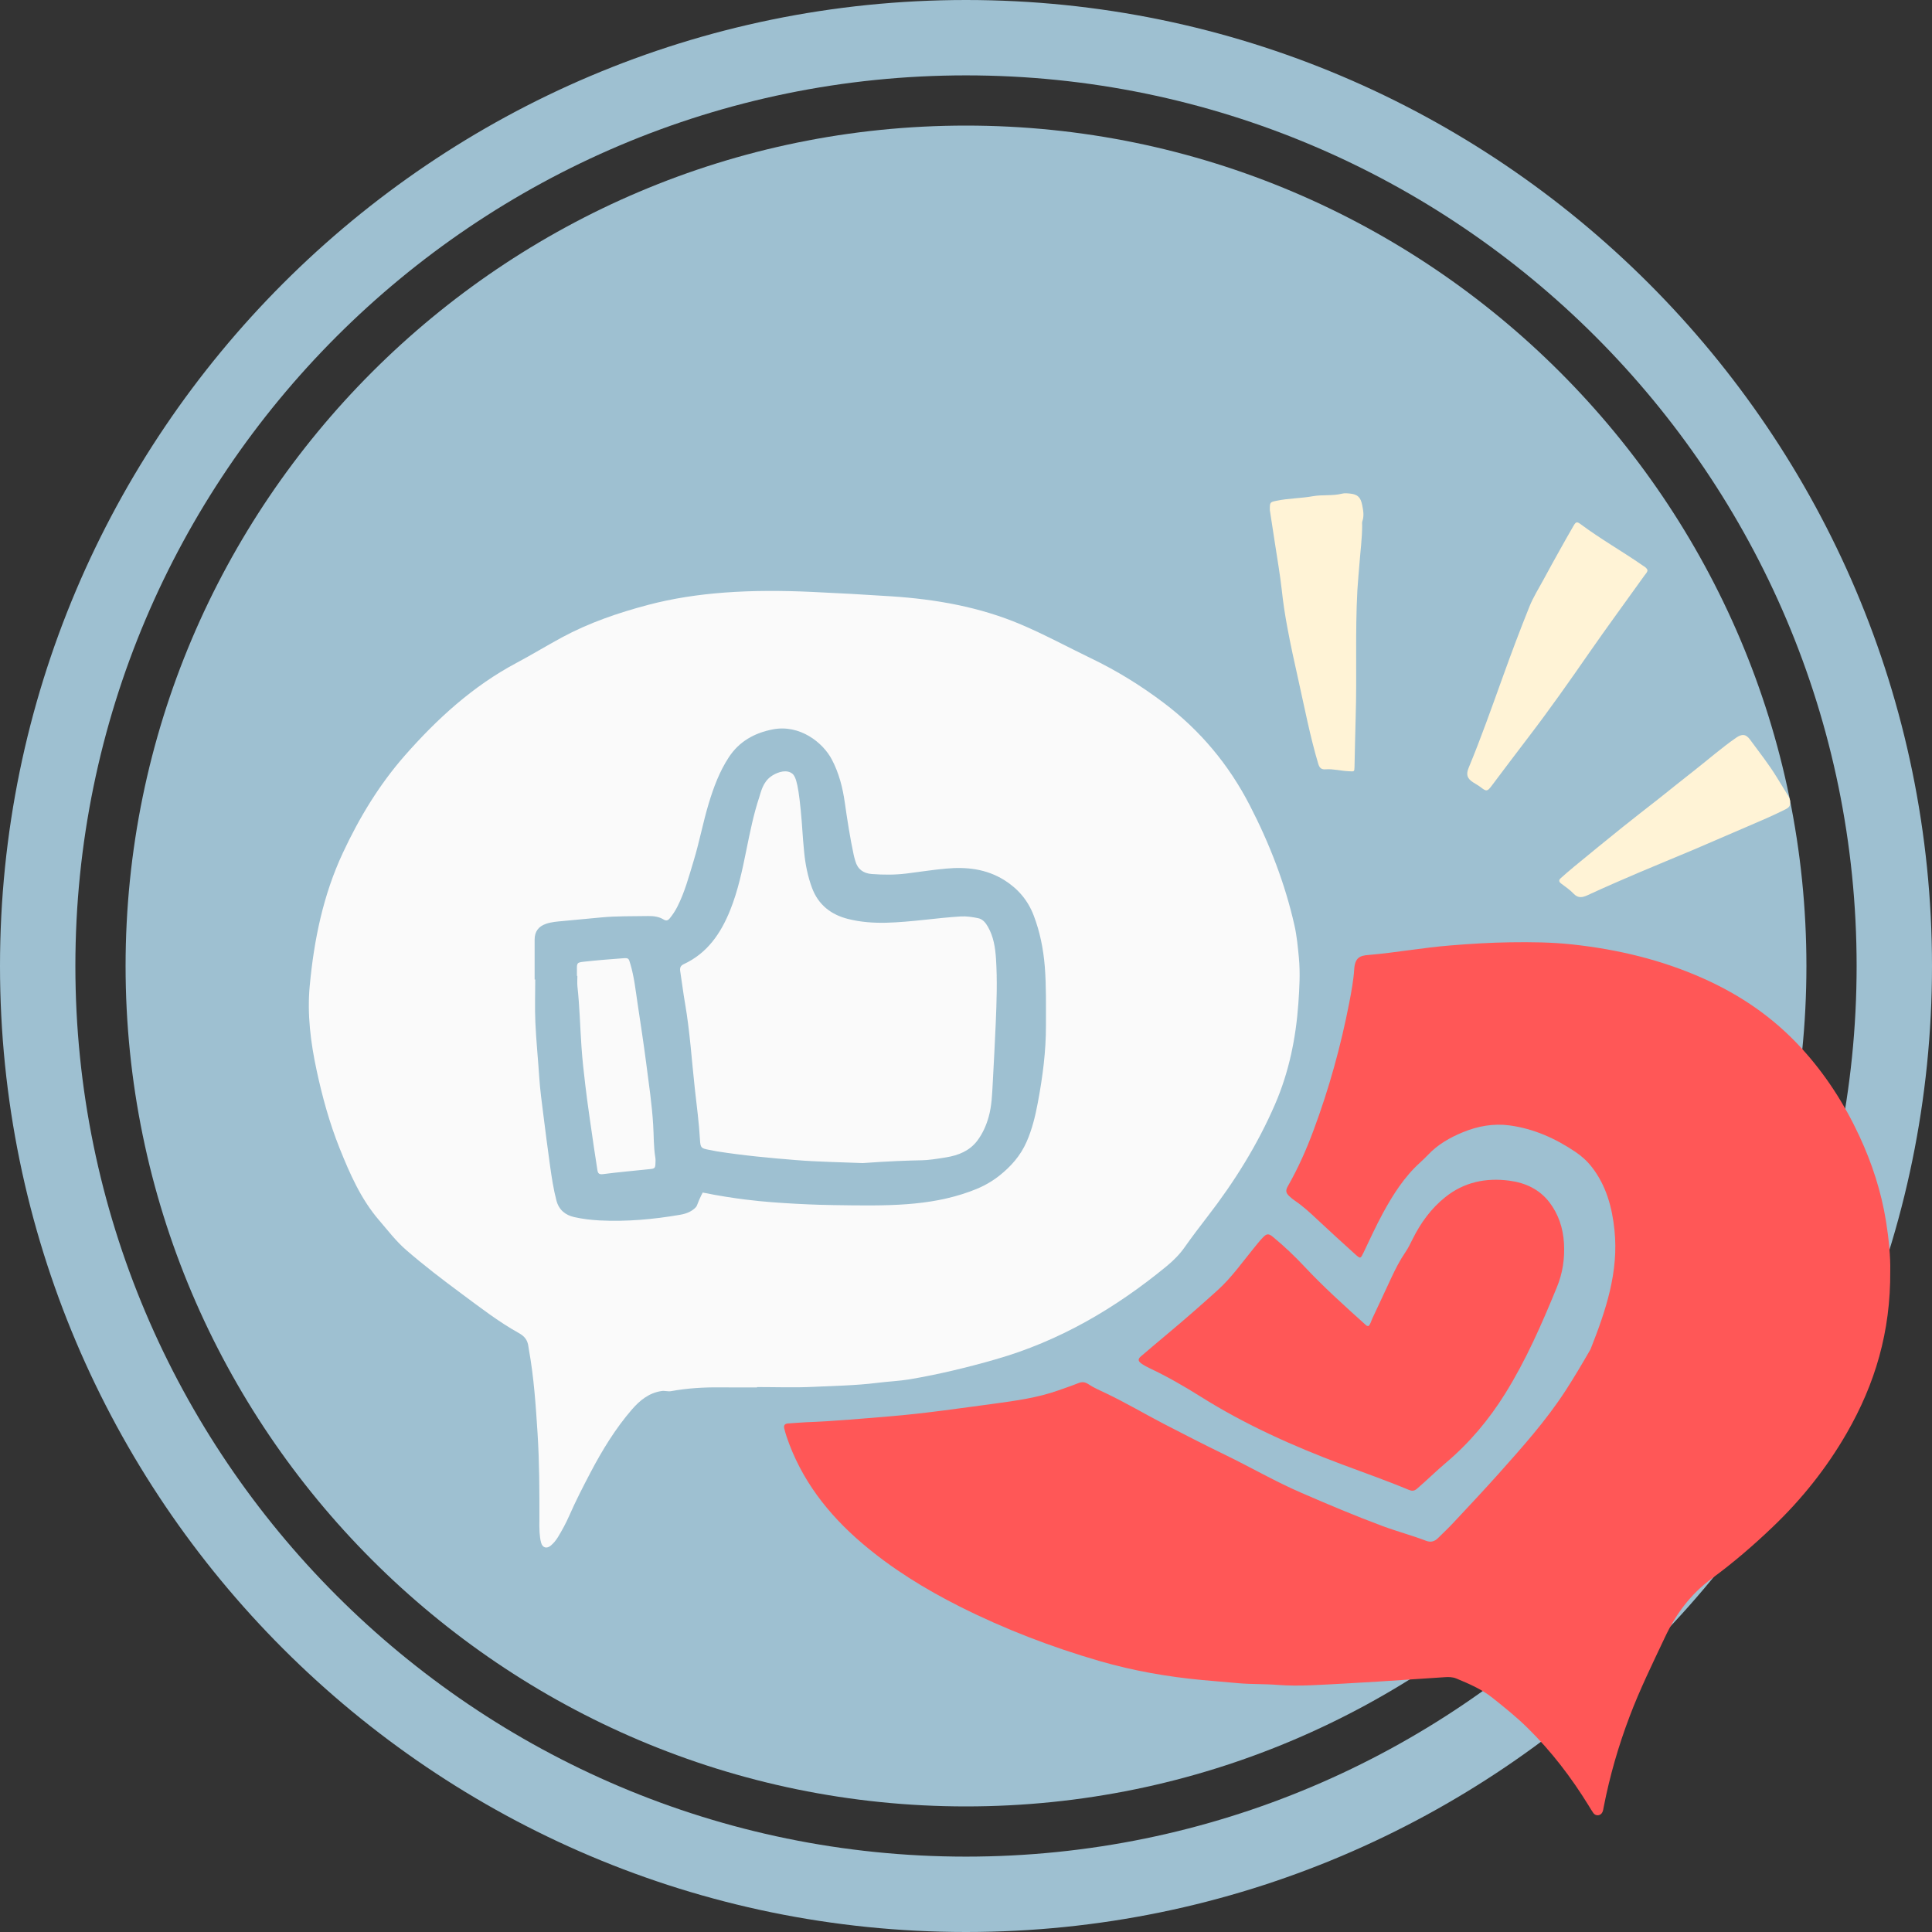 <svg xmlns="http://www.w3.org/2000/svg" xmlns:xlink="http://www.w3.org/1999/xlink" width="200" viewBox="0 0 150 150" height="200" preserveAspectRatio="xMidYMid meet"><rect x="0" y="0" width="150" height="150" fill="#333333" stroke="none"/><defs><clipPath id="id1"><path d="M 60 73 L 146.828 73 L 146.828 141 L 60 141 Z M 60 73 " clip-rule="nonzero"></path></clipPath><clipPath id="id2"><path d="M 98 38.27 L 139 38.27 L 139 70 L 98 70 Z M 98 38.27 " clip-rule="nonzero"></path></clipPath><clipPath id="id3"><path d="M 23.828 45 L 101 45 L 101 121 L 23.828 121 Z M 23.828 45 " clip-rule="nonzero"></path></clipPath></defs><path fill="#9ec0d1" d="M 75 0 C 33.629 0 0 33.66 0 75 C 0 116.371 33.629 150 75 150 C 116.34 150 150 116.371 150 75 C 150 33.66 116.34 0 75 0 Z M 75 144.148 C 36.871 144.148 5.852 113.129 5.852 75 C 5.852 36.871 36.871 5.852 75 5.852 C 113.129 5.852 144.148 36.871 144.148 75 C 144.148 113.129 113.129 144.148 75 144.148 Z M 75 144.148 " fill-opacity="1" fill-rule="nonzero"></path><path fill="#9ec0d1" d="M 75 9.75 C 39.031 9.75 9.75 39.031 9.75 75 C 9.75 110.969 39.031 140.25 75 140.25 C 110.969 140.25 140.25 110.969 140.25 75 C 140.25 39.031 110.969 9.75 75 9.75 Z M 75 9.75 " fill-opacity="1" fill-rule="nonzero"></path><g clip-path="url(#id1)"><path fill="#ff5757" d="M 146.758 98.652 C 146.797 103.414 145.566 107.469 143.383 111.262 C 141.824 113.973 139.895 116.391 137.637 118.547 C 136.141 119.98 134.566 121.336 132.898 122.559 C 131.254 123.77 130.105 125.328 129.258 127.133 C 128.301 129.16 127.312 131.176 126.52 133.273 C 125.652 135.559 124.98 137.895 124.512 140.293 C 124.488 140.426 124.469 140.566 124.414 140.688 C 124.281 140.984 123.906 141.027 123.711 140.77 C 123.574 140.582 123.461 140.375 123.336 140.176 C 121.988 137.988 120.441 135.965 118.605 134.16 C 117.742 133.309 116.797 132.551 115.848 131.797 C 115.016 131.137 114.039 130.723 113.062 130.316 C 112.766 130.195 112.453 130.195 112.137 130.219 C 110.461 130.332 108.781 130.445 107.105 130.551 C 105.332 130.656 103.555 130.766 101.777 130.844 C 100.918 130.879 100.059 130.883 99.199 130.816 C 98.184 130.734 97.168 130.773 96.152 130.684 C 95.219 130.598 94.281 130.523 93.348 130.438 C 90.656 130.188 88.004 129.723 85.406 128.973 C 81.645 127.883 77.996 126.484 74.496 124.723 C 71.801 123.363 69.238 121.785 66.938 119.824 C 64.277 117.555 62.188 114.867 61.062 111.512 C 60.996 111.312 60.938 111.105 60.887 110.895 C 60.832 110.652 60.941 110.531 61.191 110.516 C 61.66 110.488 62.125 110.441 62.594 110.422 C 64.742 110.344 66.883 110.145 69.027 109.969 C 71.773 109.746 74.496 109.34 77.223 108.977 C 78.887 108.75 80.555 108.52 82.148 107.957 C 82.664 107.773 83.184 107.602 83.691 107.398 C 83.988 107.277 84.215 107.277 84.504 107.469 C 84.926 107.746 85.395 107.953 85.855 108.168 C 87.391 108.898 88.855 109.766 90.363 110.551 C 91.941 111.371 93.527 112.18 95.125 112.957 C 97.113 113.922 99.027 115.035 101.055 115.91 C 103.133 116.812 105.223 117.695 107.344 118.484 C 108.457 118.898 109.613 119.203 110.727 119.629 C 111.074 119.762 111.379 119.684 111.641 119.422 C 112.059 119.012 112.484 118.609 112.883 118.18 C 114.055 116.926 115.234 115.672 116.379 114.391 C 118.211 112.336 120.047 110.285 121.551 107.965 C 122.219 106.934 122.844 105.875 123.457 104.812 C 123.477 104.777 123.496 104.742 123.508 104.707 C 124.676 101.75 125.684 98.754 125.348 95.512 C 125.168 93.754 124.715 92.062 123.598 90.621 C 123.234 90.152 122.801 89.758 122.312 89.43 C 120.754 88.383 119.07 87.625 117.191 87.375 C 115.945 87.211 114.734 87.43 113.578 87.906 C 112.559 88.324 111.613 88.867 110.848 89.684 C 110.66 89.883 110.461 90.07 110.262 90.254 C 109.023 91.375 108.148 92.758 107.363 94.199 C 106.824 95.191 106.355 96.227 105.867 97.246 C 105.633 97.727 105.625 97.746 105.234 97.395 C 104.234 96.492 103.234 95.586 102.254 94.664 C 101.711 94.152 101.168 93.652 100.551 93.234 C 100.391 93.121 100.234 93.004 100.094 92.867 C 99.82 92.602 99.805 92.418 99.992 92.09 C 100.785 90.699 101.434 89.238 101.988 87.742 C 103.188 84.52 104.102 81.219 104.758 77.844 C 104.922 76.984 105.086 76.117 105.141 75.246 C 105.203 74.324 105.617 74.195 106.234 74.145 C 108.375 73.965 110.492 73.57 112.633 73.402 C 114.176 73.277 115.715 73.18 117.258 73.16 C 118.863 73.137 120.465 73.152 122.059 73.324 C 125.598 73.707 129.023 74.523 132.281 75.984 C 135.156 77.27 137.699 79.016 139.828 81.34 C 141.707 83.383 143.191 85.691 144.359 88.199 C 145.344 90.312 146.059 92.512 146.43 94.82 C 146.652 96.207 146.781 97.602 146.758 98.652 Z M 105.984 102.82 C 104.363 101.363 102.746 99.906 101.258 98.316 C 100.508 97.516 99.707 96.758 98.863 96.059 C 98.5 95.754 98.348 95.754 98.02 96.109 C 97.789 96.352 97.582 96.617 97.371 96.875 C 96.453 97.996 95.617 99.195 94.535 100.172 C 93.281 101.305 92.008 102.422 90.707 103.508 C 89.996 104.105 89.285 104.703 88.578 105.309 C 88.348 105.504 88.344 105.664 88.594 105.848 C 88.801 106 89.035 106.121 89.27 106.234 C 90.637 106.879 91.941 107.633 93.219 108.434 C 96.672 110.605 100.367 112.262 104.176 113.691 C 105.898 114.34 107.641 114.945 109.34 115.656 C 109.617 115.773 109.789 115.781 110.027 115.574 C 110.789 114.918 111.504 114.211 112.27 113.562 C 114.094 112.02 115.602 110.219 116.859 108.203 C 118.488 105.59 119.711 102.781 120.875 99.941 C 121.332 98.836 121.496 97.688 121.426 96.508 C 121.355 95.352 121.004 94.277 120.301 93.352 C 119.523 92.34 118.449 91.836 117.195 91.668 C 115.352 91.426 113.66 91.781 112.203 92.953 C 111.113 93.824 110.305 94.938 109.684 96.184 C 109.508 96.531 109.344 96.887 109.121 97.211 C 108.691 97.84 108.344 98.516 108.02 99.211 C 107.535 100.254 107.051 101.301 106.559 102.34 C 106.461 102.551 106.41 102.797 106.254 102.953 C 106.105 102.961 106.051 102.879 105.984 102.82 Z M 105.984 102.82 " fill-opacity="1" fill-rule="nonzero"></path></g><g clip-path="url(#id2)"><path fill="#fff3d6" d="M 98.59 39.605 C 98.586 38.992 98.594 38.988 99.094 38.883 C 100.027 38.684 100.992 38.695 101.926 38.527 C 102.68 38.391 103.449 38.516 104.195 38.328 C 104.398 38.277 104.625 38.301 104.84 38.324 C 105.418 38.387 105.641 38.621 105.758 39.203 C 105.844 39.629 105.922 40.043 105.773 40.469 C 105.738 40.574 105.758 40.699 105.758 40.816 C 105.754 41.809 105.621 42.793 105.547 43.777 C 105.496 44.453 105.426 45.133 105.387 45.812 C 105.207 49.102 105.359 52.398 105.254 55.688 C 105.211 56.973 105.199 58.254 105.164 59.539 C 105.152 59.938 105.145 59.898 104.719 59.879 C 104.113 59.855 103.52 59.684 102.914 59.73 C 102.578 59.758 102.438 59.605 102.344 59.289 C 101.707 57.148 101.289 54.953 100.801 52.777 C 100.5 51.434 100.203 50.086 99.953 48.734 C 99.77 47.762 99.621 46.789 99.516 45.805 C 99.387 44.629 99.18 43.465 99.004 42.297 C 98.863 41.355 98.715 40.418 98.59 39.605 Z M 127.543 43.906 C 125.957 42.805 124.273 41.855 122.723 40.699 C 122.434 40.484 122.348 40.512 122.176 40.812 C 121.824 41.418 121.477 42.027 121.137 42.641 C 120.711 43.402 120.285 44.172 119.871 44.941 C 119.484 45.66 119.039 46.359 118.738 47.113 C 118.012 48.918 117.328 50.738 116.672 52.566 C 115.82 54.926 114.988 57.293 114.027 59.609 C 113.812 60.133 113.902 60.438 114.367 60.738 C 114.578 60.875 114.801 60.992 115.004 61.152 C 115.402 61.461 115.484 61.441 115.793 61.035 C 116.754 59.766 117.703 58.484 118.676 57.223 C 120.32 55.074 121.875 52.863 123.414 50.641 C 124.098 49.652 124.805 48.672 125.508 47.691 C 126.23 46.68 126.969 45.676 127.688 44.664 C 127.773 44.543 127.906 44.434 127.91 44.262 C 127.844 44.082 127.688 44.004 127.543 43.906 Z M 138.824 61.77 C 138.531 61.289 138.23 60.809 137.938 60.328 C 137.316 59.312 136.574 58.387 135.875 57.426 C 135.555 56.984 135.246 56.965 134.793 57.277 C 133.672 58.055 132.648 58.953 131.578 59.793 C 130.625 60.535 129.691 61.293 128.746 62.043 C 127.812 62.777 126.871 63.5 125.949 64.242 C 124.703 65.242 123.469 66.254 122.238 67.266 C 121.875 67.559 121.527 67.871 121.176 68.18 C 121 68.336 121.031 68.465 121.215 68.605 C 121.543 68.852 121.887 69.082 122.164 69.375 C 122.52 69.754 122.848 69.691 123.266 69.5 C 124.559 68.902 125.859 68.336 127.168 67.777 C 128.621 67.156 130.086 66.566 131.539 65.949 C 132.922 65.363 134.293 64.754 135.676 64.168 C 136.66 63.746 137.648 63.328 138.609 62.844 C 138.828 62.73 139.02 62.609 138.98 62.309 C 139.012 62.113 138.926 61.938 138.824 61.77 Z M 138.824 61.77 " fill-opacity="1" fill-rule="nonzero"></path></g><g clip-path="url(#id3)"><path fill="#fafafa" d="M 58.777 107.719 C 57.816 107.719 56.859 107.727 55.898 107.715 C 54.629 107.703 53.363 107.777 52.109 108.008 C 51.852 108.055 51.617 107.957 51.355 108 C 50.383 108.148 49.684 108.719 49.07 109.422 C 47.773 110.922 46.75 112.602 45.832 114.352 C 45.262 115.438 44.699 116.531 44.207 117.656 C 43.949 118.246 43.641 118.812 43.305 119.363 C 43.156 119.598 42.984 119.812 42.777 119.988 C 42.453 120.266 42.125 120.18 42.012 119.777 C 41.941 119.516 41.91 119.242 41.891 118.969 C 41.871 118.641 41.875 118.309 41.879 117.977 C 41.883 115.754 41.879 113.531 41.738 111.312 C 41.598 109.121 41.453 106.926 41.059 104.758 C 41.043 104.68 41.031 104.602 41.023 104.527 C 40.961 104.051 40.73 103.746 40.285 103.5 C 38.695 102.617 37.258 101.496 35.801 100.418 C 34.34 99.336 32.898 98.234 31.527 97.043 C 30.742 96.363 30.117 95.535 29.441 94.75 C 28.016 93.098 27.164 91.137 26.363 89.141 C 25.578 87.176 25.023 85.156 24.582 83.098 C 24.117 80.934 23.84 78.746 24.047 76.539 C 24.379 72.977 25.086 69.5 26.617 66.223 C 27.895 63.48 29.449 60.914 31.441 58.648 C 33.938 55.809 36.711 53.27 40.098 51.469 C 41.285 50.836 42.438 50.133 43.621 49.492 C 45.734 48.352 47.984 47.582 50.297 46.969 C 52.246 46.453 54.227 46.16 56.238 46.008 C 58.488 45.84 60.738 45.852 62.984 45.953 C 65.051 46.047 67.117 46.16 69.184 46.297 C 72.648 46.523 76.043 47.117 79.266 48.484 C 81.121 49.273 82.891 50.234 84.703 51.109 C 86.699 52.066 88.574 53.227 90.344 54.562 C 93.184 56.703 95.406 59.371 97.027 62.516 C 98.559 65.484 99.77 68.59 100.504 71.859 C 100.688 72.676 100.762 73.508 100.844 74.344 C 100.957 75.535 100.887 76.719 100.805 77.898 C 100.613 80.594 100.082 83.215 99.004 85.715 C 97.641 88.867 95.84 91.754 93.742 94.465 C 93.145 95.238 92.555 96.016 91.992 96.812 C 91.598 97.379 91.121 97.855 90.594 98.293 C 86.613 101.566 82.258 104.129 77.258 105.551 C 75.078 106.176 72.879 106.707 70.645 107.086 C 69.801 107.227 68.938 107.258 68.086 107.367 C 66.438 107.574 64.773 107.594 63.117 107.676 C 61.676 107.746 60.223 107.691 58.777 107.691 C 58.777 107.699 58.777 107.707 58.777 107.719 Z M 41.508 76.047 C 41.523 76.047 41.539 76.047 41.555 76.047 C 41.555 77.16 41.516 78.273 41.566 79.383 C 41.629 80.801 41.773 82.215 41.867 83.633 C 41.93 84.582 42.055 85.527 42.176 86.473 C 42.348 87.824 42.516 89.172 42.707 90.52 C 42.836 91.426 42.969 92.328 43.203 93.215 C 43.395 93.945 43.906 94.344 44.586 94.496 C 45.23 94.641 45.898 94.719 46.559 94.754 C 48.652 94.859 50.73 94.672 52.797 94.316 C 53.324 94.227 53.746 94.039 54.039 93.711 C 54.141 93.594 54.188 93.324 54.438 92.824 C 54.488 92.723 54.527 92.645 54.559 92.59 C 55.883 92.859 57.008 93.023 57.844 93.129 C 59.406 93.324 60.629 93.395 61.809 93.461 C 63.195 93.535 64.262 93.559 64.676 93.562 C 68.914 93.633 72.125 93.66 75.289 92.516 C 75.996 92.262 76.766 91.922 77.562 91.301 C 78.48 90.578 79.234 89.73 79.707 88.645 C 80.133 87.676 80.379 86.66 80.574 85.621 C 80.949 83.629 81.215 81.625 81.207 79.594 C 81.203 78.078 81.238 76.559 81.117 75.039 C 81.004 73.668 80.742 72.34 80.25 71.062 C 79.805 69.906 79.047 69.004 77.969 68.328 C 76.562 67.453 75.023 67.293 73.457 67.438 C 72.434 67.527 71.406 67.695 70.383 67.82 C 69.488 67.93 68.586 67.926 67.684 67.859 C 67.035 67.809 66.586 67.492 66.406 66.844 C 66.363 66.691 66.316 66.543 66.285 66.391 C 65.996 65.039 65.785 63.676 65.59 62.309 C 65.426 61.148 65.137 60.02 64.586 58.973 C 63.895 57.652 62.098 56.223 60 56.629 C 58.57 56.906 57.391 57.566 56.586 58.793 C 55.863 59.895 55.406 61.121 55.027 62.375 C 54.582 63.844 54.305 65.359 53.855 66.832 C 53.488 68.043 53.164 69.27 52.586 70.402 C 52.426 70.719 52.23 71.012 52.012 71.285 C 51.871 71.461 51.734 71.52 51.516 71.387 C 51.156 71.164 50.746 71.117 50.328 71.121 C 49.117 71.145 47.906 71.113 46.695 71.227 C 45.688 71.316 44.676 71.422 43.664 71.512 C 43.242 71.551 42.809 71.582 42.398 71.723 C 41.801 71.93 41.512 72.324 41.508 72.949 C 41.508 73.98 41.508 75.016 41.508 76.047 Z M 71.609 90.082 C 72.035 90.074 72.648 89.992 73.469 89.855 C 74.414 89.699 75.281 89.355 75.883 88.555 C 76.297 88.004 76.57 87.383 76.758 86.719 C 77.004 85.848 77.027 84.945 77.078 84.059 C 77.16 82.52 77.242 80.984 77.309 79.449 C 77.379 77.777 77.438 76.102 77.328 74.426 C 77.27 73.57 77.141 72.723 76.703 71.957 C 76.523 71.641 76.297 71.355 75.93 71.285 C 75.492 71.199 75.047 71.125 74.594 71.152 C 72.664 71.27 70.754 71.59 68.816 71.641 C 67.809 71.664 66.828 71.594 65.859 71.352 C 64.527 71.02 63.539 70.258 63.047 68.941 C 62.711 68.039 62.527 67.105 62.434 66.152 C 62.289 64.695 62.309 64.348 62.168 62.895 C 61.938 60.551 61.727 60.148 61.383 59.98 C 60.879 59.73 60.207 60.031 59.852 60.289 C 59.223 60.746 59.086 61.473 58.945 61.906 C 58.508 63.219 58.238 64.578 57.961 65.93 C 57.637 67.535 57.305 69.137 56.691 70.664 C 55.965 72.469 54.918 74.008 53.082 74.859 C 52.809 74.988 52.773 75.176 52.816 75.43 C 52.945 76.254 53.043 77.086 53.188 77.91 C 53.566 80.098 53.703 82.312 53.945 84.516 C 54.094 85.852 54.273 87.184 54.348 88.523 C 54.383 89.121 54.457 89.16 55.031 89.27 C 55.242 89.312 55.453 89.355 55.664 89.391 C 57.691 89.711 59.73 89.902 61.773 90.066 C 63.484 90.207 65.207 90.227 66.984 90.301 C 69.031 90.152 70.559 90.102 71.609 90.082 Z M 44.828 75.77 C 44.828 76.043 44.805 76.316 44.832 76.586 C 45.004 78.156 45.039 79.734 45.148 81.305 C 45.215 82.277 45.324 83.242 45.438 84.207 C 45.629 85.832 45.879 87.445 46.109 89.062 C 46.195 89.66 46.289 90.254 46.383 90.852 C 46.422 91.086 46.5 91.199 46.809 91.16 C 48.008 91.004 49.215 90.902 50.418 90.773 C 50.855 90.73 50.875 90.699 50.891 90.277 C 50.895 90.145 50.902 90.004 50.879 89.871 C 50.738 89.023 50.766 88.16 50.711 87.309 C 50.613 85.711 50.375 84.133 50.172 82.551 C 49.969 80.992 49.73 79.434 49.496 77.875 C 49.344 76.855 49.234 75.828 48.938 74.836 C 48.809 74.391 48.805 74.367 48.336 74.402 C 47.344 74.473 46.352 74.555 45.363 74.664 C 44.781 74.727 44.785 74.754 44.793 75.359 C 44.797 75.496 44.793 75.633 44.793 75.77 C 44.805 75.77 44.816 75.77 44.828 75.77 Z M 44.828 75.77 " fill-opacity="1" fill-rule="nonzero"></path></g></svg>